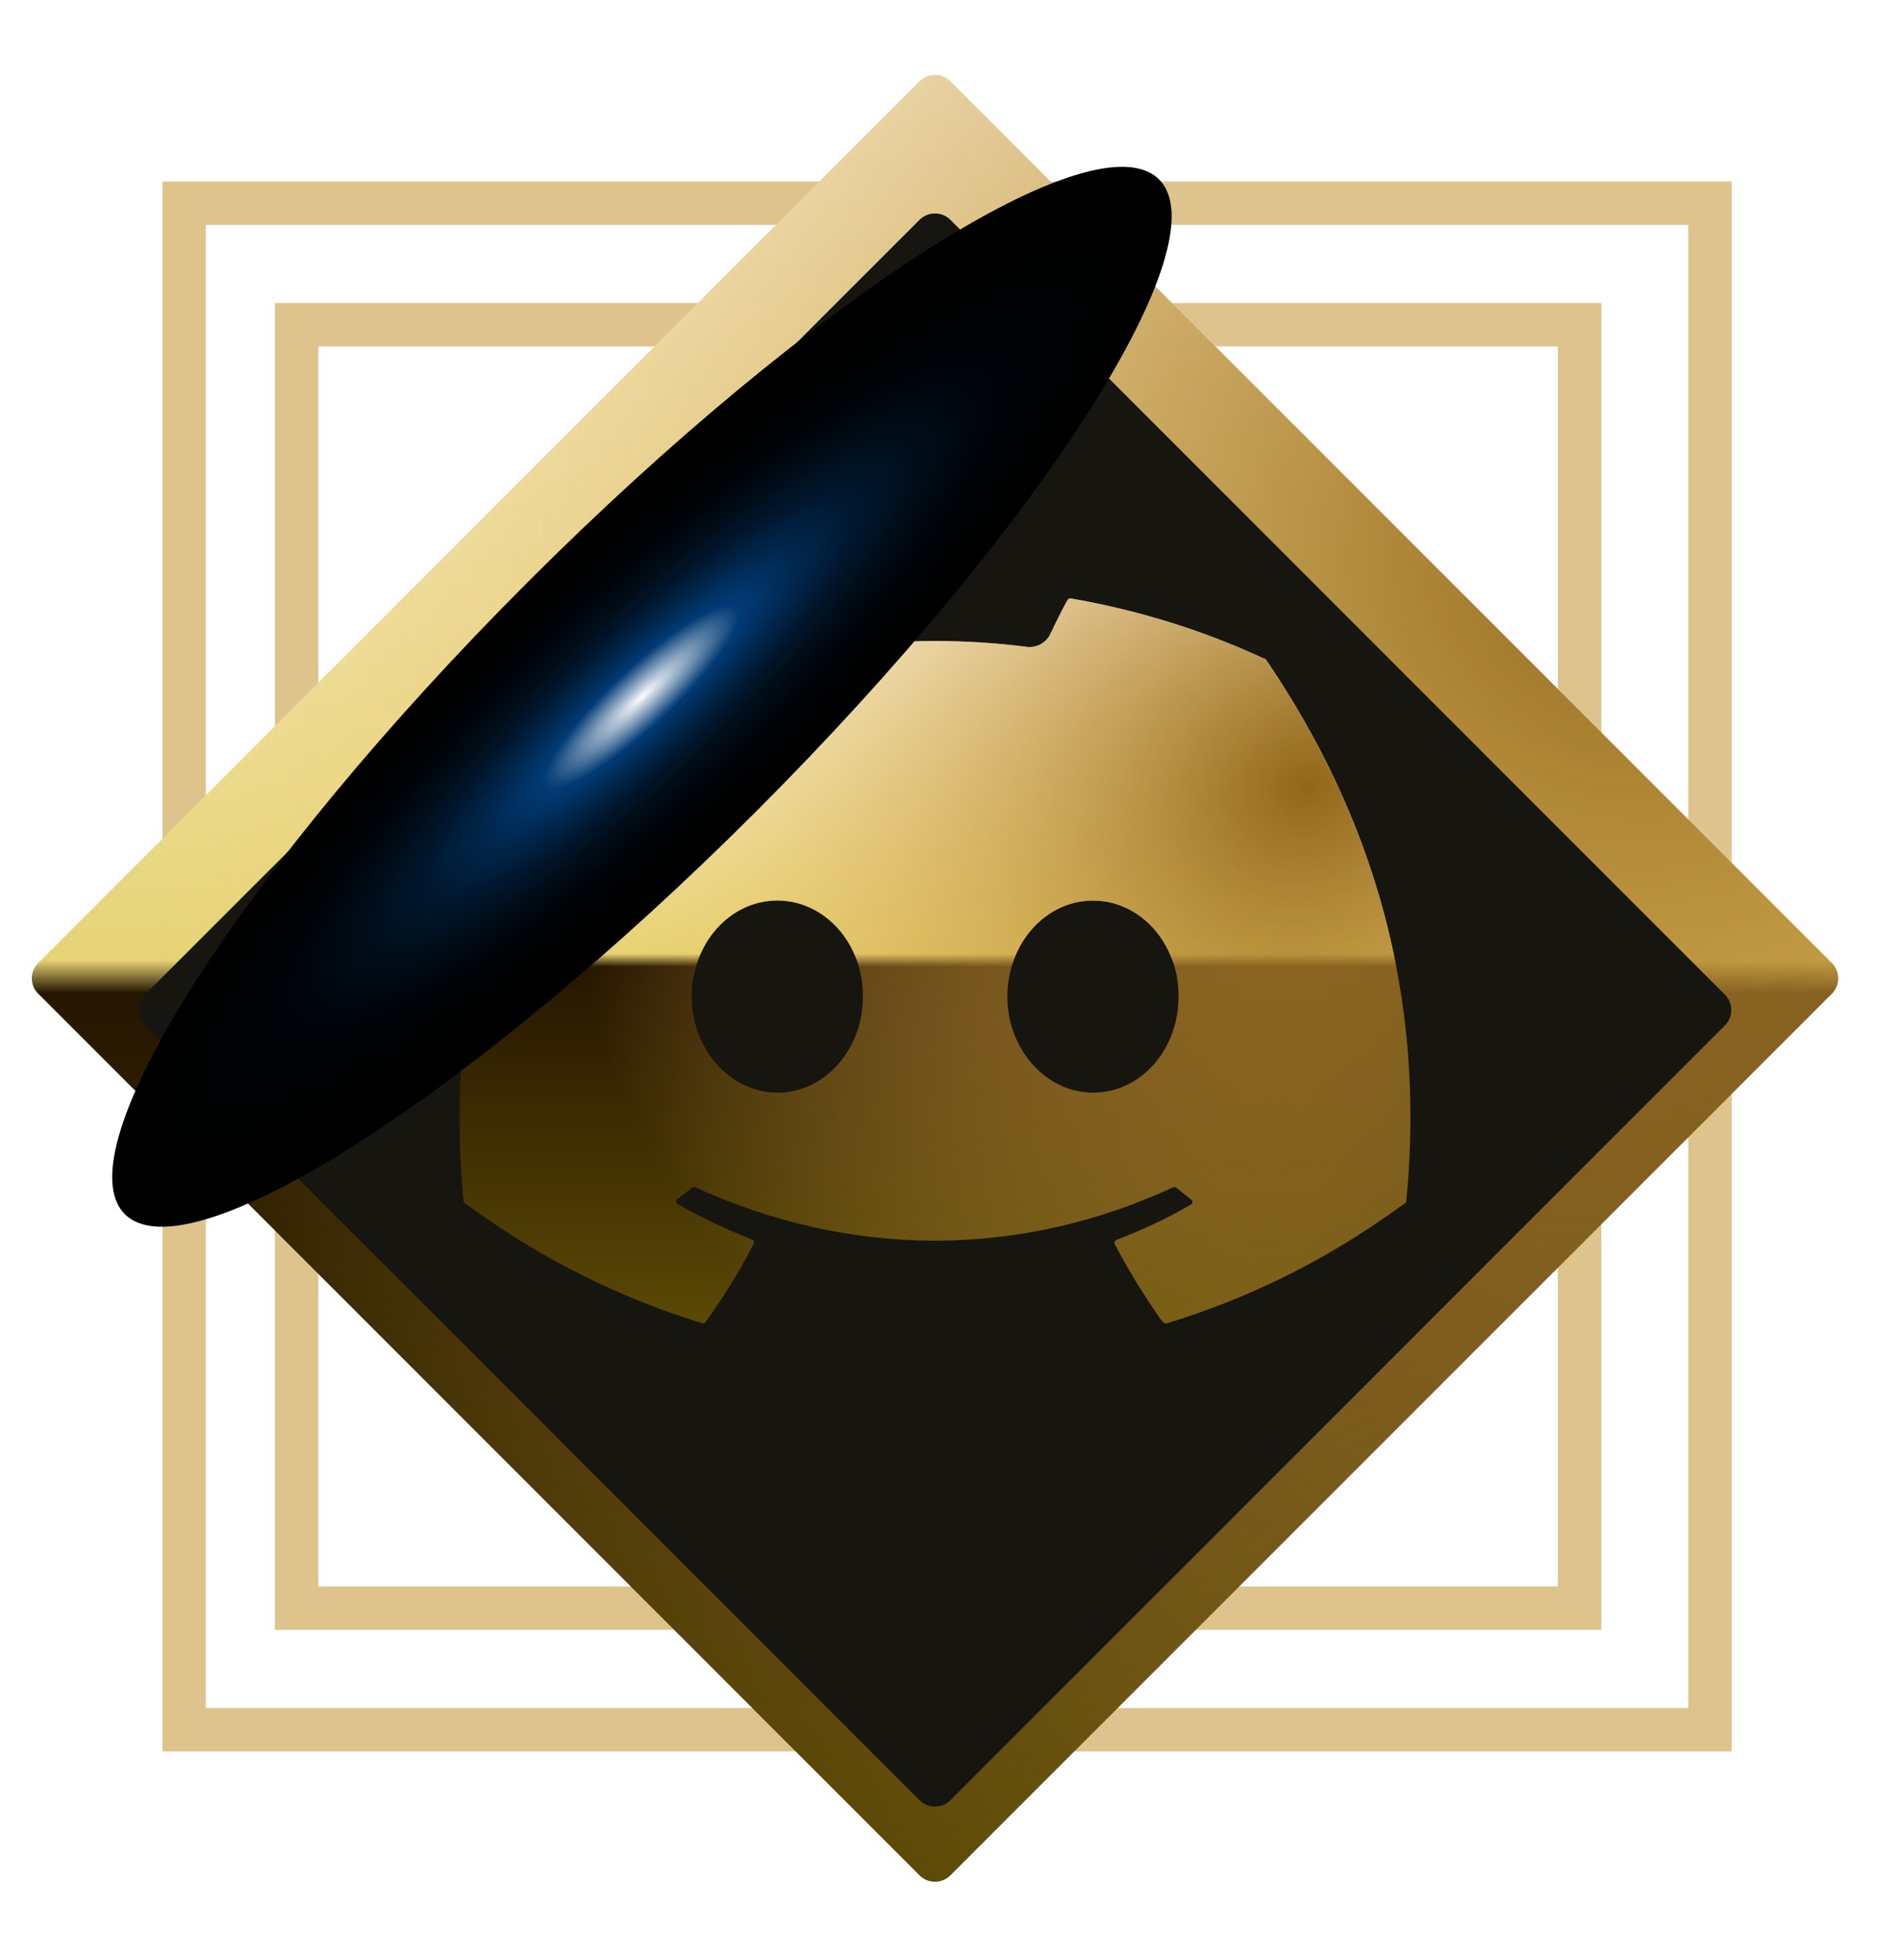 <svg width="32" height="33" viewBox="0 0 32 33" fill="none" xmlns="http://www.w3.org/2000/svg">
<rect x="3.101" y="3.421" width="25.699" height="25.7" stroke="#DFC38D" stroke-width="0.731"/>
<rect x="4.995" y="5.467" width="21.609" height="21.607" stroke="#DFC38D" stroke-width="0.731"/>
<g filter="url(#filter0_d_586_4475)">
<path d="M15.487 1.168C15.63 1.025 15.863 1.025 16.006 1.168L30.85 16.012C30.993 16.155 30.993 16.387 30.85 16.53L16.006 31.374C15.863 31.517 15.63 31.517 15.487 31.374L0.644 16.53C0.5 16.387 0.5 16.155 0.644 16.012L15.487 1.168Z" fill="url(#paint0_linear_586_4475)"/>
<path d="M15.487 1.168C15.63 1.025 15.863 1.025 16.006 1.168L30.85 16.012C30.993 16.155 30.993 16.387 30.85 16.53L16.006 31.374C15.863 31.517 15.63 31.517 15.487 31.374L0.644 16.53C0.5 16.387 0.5 16.155 0.644 16.012L15.487 1.168Z" fill="url(#paint1_radial_586_4475)"/>
</g>
<g filter="url(#filter1_i_586_4475)">
<path d="M15.487 2.968C15.63 2.825 15.863 2.825 16.006 2.968L29.049 16.011C29.193 16.155 29.193 16.387 29.049 16.53L16.006 29.574C15.863 29.717 15.63 29.717 15.487 29.574L2.443 16.53C2.3 16.387 2.3 16.155 2.443 16.011L15.487 2.968Z" fill="#2F2A21"/>
<path d="M15.487 2.968C15.63 2.825 15.863 2.825 16.006 2.968L29.049 16.011C29.193 16.155 29.193 16.387 29.049 16.53L16.006 29.574C15.863 29.717 15.63 29.717 15.487 29.574L2.443 16.53C2.3 16.387 2.3 16.155 2.443 16.011L15.487 2.968Z" fill="black" fill-opacity="0.5"/>
</g>
<g filter="url(#filter2_d_586_4475)">
<path d="M21.314 10.898C21.301 10.887 21.283 10.886 21.268 10.879C20.26 10.411 19.169 10.072 18.034 9.875C18.024 9.875 18.014 9.877 18.004 9.88C17.986 9.888 17.976 9.907 17.966 9.924C17.876 10.09 17.778 10.286 17.692 10.47C17.621 10.621 17.46 10.711 17.294 10.69C16.267 10.559 15.227 10.559 14.2 10.69C14.033 10.711 13.87 10.619 13.799 10.466C13.708 10.272 13.602 10.069 13.503 9.898C13.499 9.89 13.491 9.884 13.481 9.88C13.461 9.873 13.44 9.877 13.419 9.88C12.293 10.078 11.219 10.417 10.211 10.881C10.199 10.887 10.187 10.889 10.177 10.898C10.173 10.902 10.169 10.907 10.165 10.912C8.095 14.014 7.524 17.031 7.806 20.019C7.806 20.024 7.807 20.029 7.809 20.034C7.816 20.054 7.837 20.063 7.854 20.075C9.218 21.071 10.529 21.676 11.825 22.078C11.836 22.081 11.846 22.082 11.855 22.08C11.874 22.075 11.885 22.055 11.897 22.038C12.194 21.626 12.463 21.192 12.695 20.736C12.71 20.705 12.695 20.675 12.664 20.667C12.23 20.499 11.818 20.301 11.414 20.072C11.392 20.061 11.386 20.035 11.392 20.013C11.397 19.994 11.414 19.983 11.429 19.971C11.498 19.92 11.566 19.865 11.634 19.815C11.65 19.803 11.664 19.788 11.683 19.785C11.693 19.784 11.703 19.786 11.711 19.79C14.335 20.987 17.164 20.987 19.757 19.79C19.773 19.782 19.796 19.782 19.811 19.798C19.895 19.866 19.979 19.927 20.062 19.996C20.085 20.013 20.091 20.042 20.077 20.062C20.067 20.078 20.047 20.085 20.03 20.095C19.641 20.324 19.23 20.51 18.804 20.675C18.785 20.68 18.775 20.696 18.772 20.714C18.768 20.733 18.778 20.752 18.787 20.77C19.017 21.204 19.273 21.618 19.549 22.013C19.575 22.05 19.615 22.093 19.658 22.078C20.962 21.676 22.273 21.071 23.637 20.075C23.654 20.063 23.675 20.054 23.683 20.034C23.684 20.029 23.685 20.024 23.685 20.019C24.02 16.567 23.13 13.573 21.327 10.913C21.323 10.908 21.319 10.902 21.314 10.898ZM13.091 18.196C12.306 18.196 11.65 17.471 11.65 16.579C11.65 15.687 12.291 14.962 13.091 14.962C13.9 14.962 14.541 15.694 14.533 16.579C14.533 17.471 13.892 18.196 13.091 18.196ZM18.407 18.196C17.622 18.196 16.966 17.471 16.966 16.579C16.966 15.687 17.607 14.962 18.407 14.962C19.216 14.962 19.857 15.694 19.849 16.579C19.849 17.471 19.216 18.196 18.407 18.196Z" fill="url(#paint2_linear_586_4475)"/>
<path d="M21.314 10.898C21.301 10.887 21.283 10.886 21.268 10.879C20.26 10.411 19.169 10.072 18.034 9.875C18.024 9.875 18.014 9.877 18.004 9.88C17.986 9.888 17.976 9.907 17.966 9.924C17.876 10.09 17.778 10.286 17.692 10.47C17.621 10.621 17.46 10.711 17.294 10.69C16.267 10.559 15.227 10.559 14.2 10.69C14.033 10.711 13.87 10.619 13.799 10.466C13.708 10.272 13.602 10.069 13.503 9.898C13.499 9.89 13.491 9.884 13.481 9.88C13.461 9.873 13.44 9.877 13.419 9.88C12.293 10.078 11.219 10.417 10.211 10.881C10.199 10.887 10.187 10.889 10.177 10.898C10.173 10.902 10.169 10.907 10.165 10.912C8.095 14.014 7.524 17.031 7.806 20.019C7.806 20.024 7.807 20.029 7.809 20.034C7.816 20.054 7.837 20.063 7.854 20.075C9.218 21.071 10.529 21.676 11.825 22.078C11.836 22.081 11.846 22.082 11.855 22.08C11.874 22.075 11.885 22.055 11.897 22.038C12.194 21.626 12.463 21.192 12.695 20.736C12.71 20.705 12.695 20.675 12.664 20.667C12.23 20.499 11.818 20.301 11.414 20.072C11.392 20.061 11.386 20.035 11.392 20.013C11.397 19.994 11.414 19.983 11.429 19.971C11.498 19.92 11.566 19.865 11.634 19.815C11.65 19.803 11.664 19.788 11.683 19.785C11.693 19.784 11.703 19.786 11.711 19.79C14.335 20.987 17.164 20.987 19.757 19.79C19.773 19.782 19.796 19.782 19.811 19.798C19.895 19.866 19.979 19.927 20.062 19.996C20.085 20.013 20.091 20.042 20.077 20.062C20.067 20.078 20.047 20.085 20.03 20.095C19.641 20.324 19.23 20.51 18.804 20.675C18.785 20.68 18.775 20.696 18.772 20.714C18.768 20.733 18.778 20.752 18.787 20.77C19.017 21.204 19.273 21.618 19.549 22.013C19.575 22.05 19.615 22.093 19.658 22.078C20.962 21.676 22.273 21.071 23.637 20.075C23.654 20.063 23.675 20.054 23.683 20.034C23.684 20.029 23.685 20.024 23.685 20.019C24.02 16.567 23.13 13.573 21.327 10.913C21.323 10.908 21.319 10.902 21.314 10.898ZM13.091 18.196C12.306 18.196 11.65 17.471 11.65 16.579C11.65 15.687 12.291 14.962 13.091 14.962C13.9 14.962 14.541 15.694 14.533 16.579C14.533 17.471 13.892 18.196 13.091 18.196ZM18.407 18.196C17.622 18.196 16.966 17.471 16.966 16.579C16.966 15.687 17.607 14.962 18.407 14.962C19.216 14.962 19.857 15.694 19.849 16.579C19.849 17.471 19.216 18.196 18.407 18.196Z" fill="url(#paint3_radial_586_4475)"/>
</g>
<path style="mix-blend-mode:screen" d="M12.738 13.658C17.548 8.847 20.585 4.085 19.521 3.021C18.457 1.957 13.695 4.994 8.885 9.804C4.075 14.615 1.038 19.377 2.102 20.441C3.166 21.505 7.928 18.468 12.738 13.658Z" fill="url(#paint4_radial_586_4475)"/>
<defs>
<filter id="filter0_d_586_4475" x="0.036" y="0.761" width="31.421" height="31.421" filterUnits="userSpaceOnUse" color-interpolation-filters="sRGB">
<feFlood flood-opacity="0" result="BackgroundImageFix"/>
<feColorMatrix in="SourceAlpha" type="matrix" values="0 0 0 0 0 0 0 0 0 0 0 0 0 0 0 0 0 0 127 0" result="hardAlpha"/>
<feOffset dy="0.2"/>
<feGaussianBlur stdDeviation="0.25"/>
<feComposite in2="hardAlpha" operator="out"/>
<feColorMatrix type="matrix" values="0 0 0 0 0 0 0 0 0 0 0 0 0 0 0 0 0 0 0.8 0"/>
<feBlend mode="normal" in2="BackgroundImageFix" result="effect1_dropShadow_586_4475"/>
<feBlend mode="normal" in="SourceGraphic" in2="effect1_dropShadow_586_4475" result="shape"/>
</filter>
<filter id="filter1_i_586_4475" x="2.336" y="2.86" width="26.821" height="27.555" filterUnits="userSpaceOnUse" color-interpolation-filters="sRGB">
<feFlood flood-opacity="0" result="BackgroundImageFix"/>
<feBlend mode="normal" in="SourceGraphic" in2="BackgroundImageFix" result="shape"/>
<feColorMatrix in="SourceAlpha" type="matrix" values="0 0 0 0 0 0 0 0 0 0 0 0 0 0 0 0 0 0 127 0" result="hardAlpha"/>
<feOffset dy="0.734"/>
<feGaussianBlur stdDeviation="0.679"/>
<feComposite in2="hardAlpha" operator="arithmetic" k2="-1" k3="1"/>
<feColorMatrix type="matrix" values="0 0 0 0 0 0 0 0 0 0 0 0 0 0 0 0 0 0 0.8 0"/>
<feBlend mode="normal" in2="shape" result="effect1_innerShadow_586_4475"/>
</filter>
<filter id="filter2_d_586_4475" x="7.239" y="9.575" width="17.016" height="13.206" filterUnits="userSpaceOnUse" color-interpolation-filters="sRGB">
<feFlood flood-opacity="0" result="BackgroundImageFix"/>
<feColorMatrix in="SourceAlpha" type="matrix" values="0 0 0 0 0 0 0 0 0 0 0 0 0 0 0 0 0 0 127 0" result="hardAlpha"/>
<feOffset dy="0.2"/>
<feGaussianBlur stdDeviation="0.25"/>
<feComposite in2="hardAlpha" operator="out"/>
<feColorMatrix type="matrix" values="0 0 0 0 0 0 0 0 0 0 0 0 0 0 0 0 0 0 0.8 0"/>
<feBlend mode="normal" in2="BackgroundImageFix" result="effect1_dropShadow_586_4475"/>
<feBlend mode="normal" in="SourceGraphic" in2="effect1_dropShadow_586_4475" result="shape"/>
</filter>
<linearGradient id="paint0_linear_586_4475" x1="15.747" y1="0.909" x2="15.747" y2="31.633" gradientUnits="userSpaceOnUse">
<stop stop-color="#FFFFF6"/>
<stop offset="0.49" stop-color="#E6D375"/>
<stop offset="0.508" stop-color="#261600"/>
<stop offset="1" stop-color="#5B4905"/>
</linearGradient>
<radialGradient id="paint1_radial_586_4475" cx="0" cy="0" r="1" gradientUnits="userSpaceOnUse" gradientTransform="translate(27.736 8.868) rotate(143.869) scale(26.202)">
<stop stop-color="#916619"/>
<stop offset="1" stop-color="#FFC55D" stop-opacity="0"/>
</radialGradient>
<linearGradient id="paint2_linear_586_4475" x1="15.747" y1="9.875" x2="15.747" y2="22.081" gradientUnits="userSpaceOnUse">
<stop stop-color="#FFFFF6"/>
<stop offset="0.49" stop-color="#E6D375"/>
<stop offset="0.508" stop-color="#261600"/>
<stop offset="1" stop-color="#5B4905"/>
</linearGradient>
<radialGradient id="paint3_radial_586_4475" cx="0" cy="0" r="1" gradientUnits="userSpaceOnUse" gradientTransform="translate(21.997 13.037) rotate(150.909) scale(12.624 11.262)">
<stop stop-color="#916619"/>
<stop offset="1" stop-color="#FFC55D" stop-opacity="0"/>
</radialGradient>
<radialGradient id="paint4_radial_586_4475" cx="0" cy="0" r="1" gradientUnits="userSpaceOnUse" gradientTransform="translate(10.812 11.73) rotate(-43.048) scale(12.181 2.755)">
<stop stop-color="white"/>
<stop offset="0.03" stop-color="#CFDAE5"/>
<stop offset="0.11" stop-color="#6185A9"/>
<stop offset="0.16" stop-color="#1B4F83"/>
<stop offset="0.18" stop-color="#003B75"/>
<stop offset="0.21" stop-color="#00356A"/>
<stop offset="0.3" stop-color="#002549"/>
<stop offset="0.4" stop-color="#00172E"/>
<stop offset="0.51" stop-color="#000D19"/>
<stop offset="0.63" stop-color="#00050B"/>
<stop offset="0.77" stop-color="#000102"/>
<stop offset="1"/>
</radialGradient>
</defs>
</svg>
